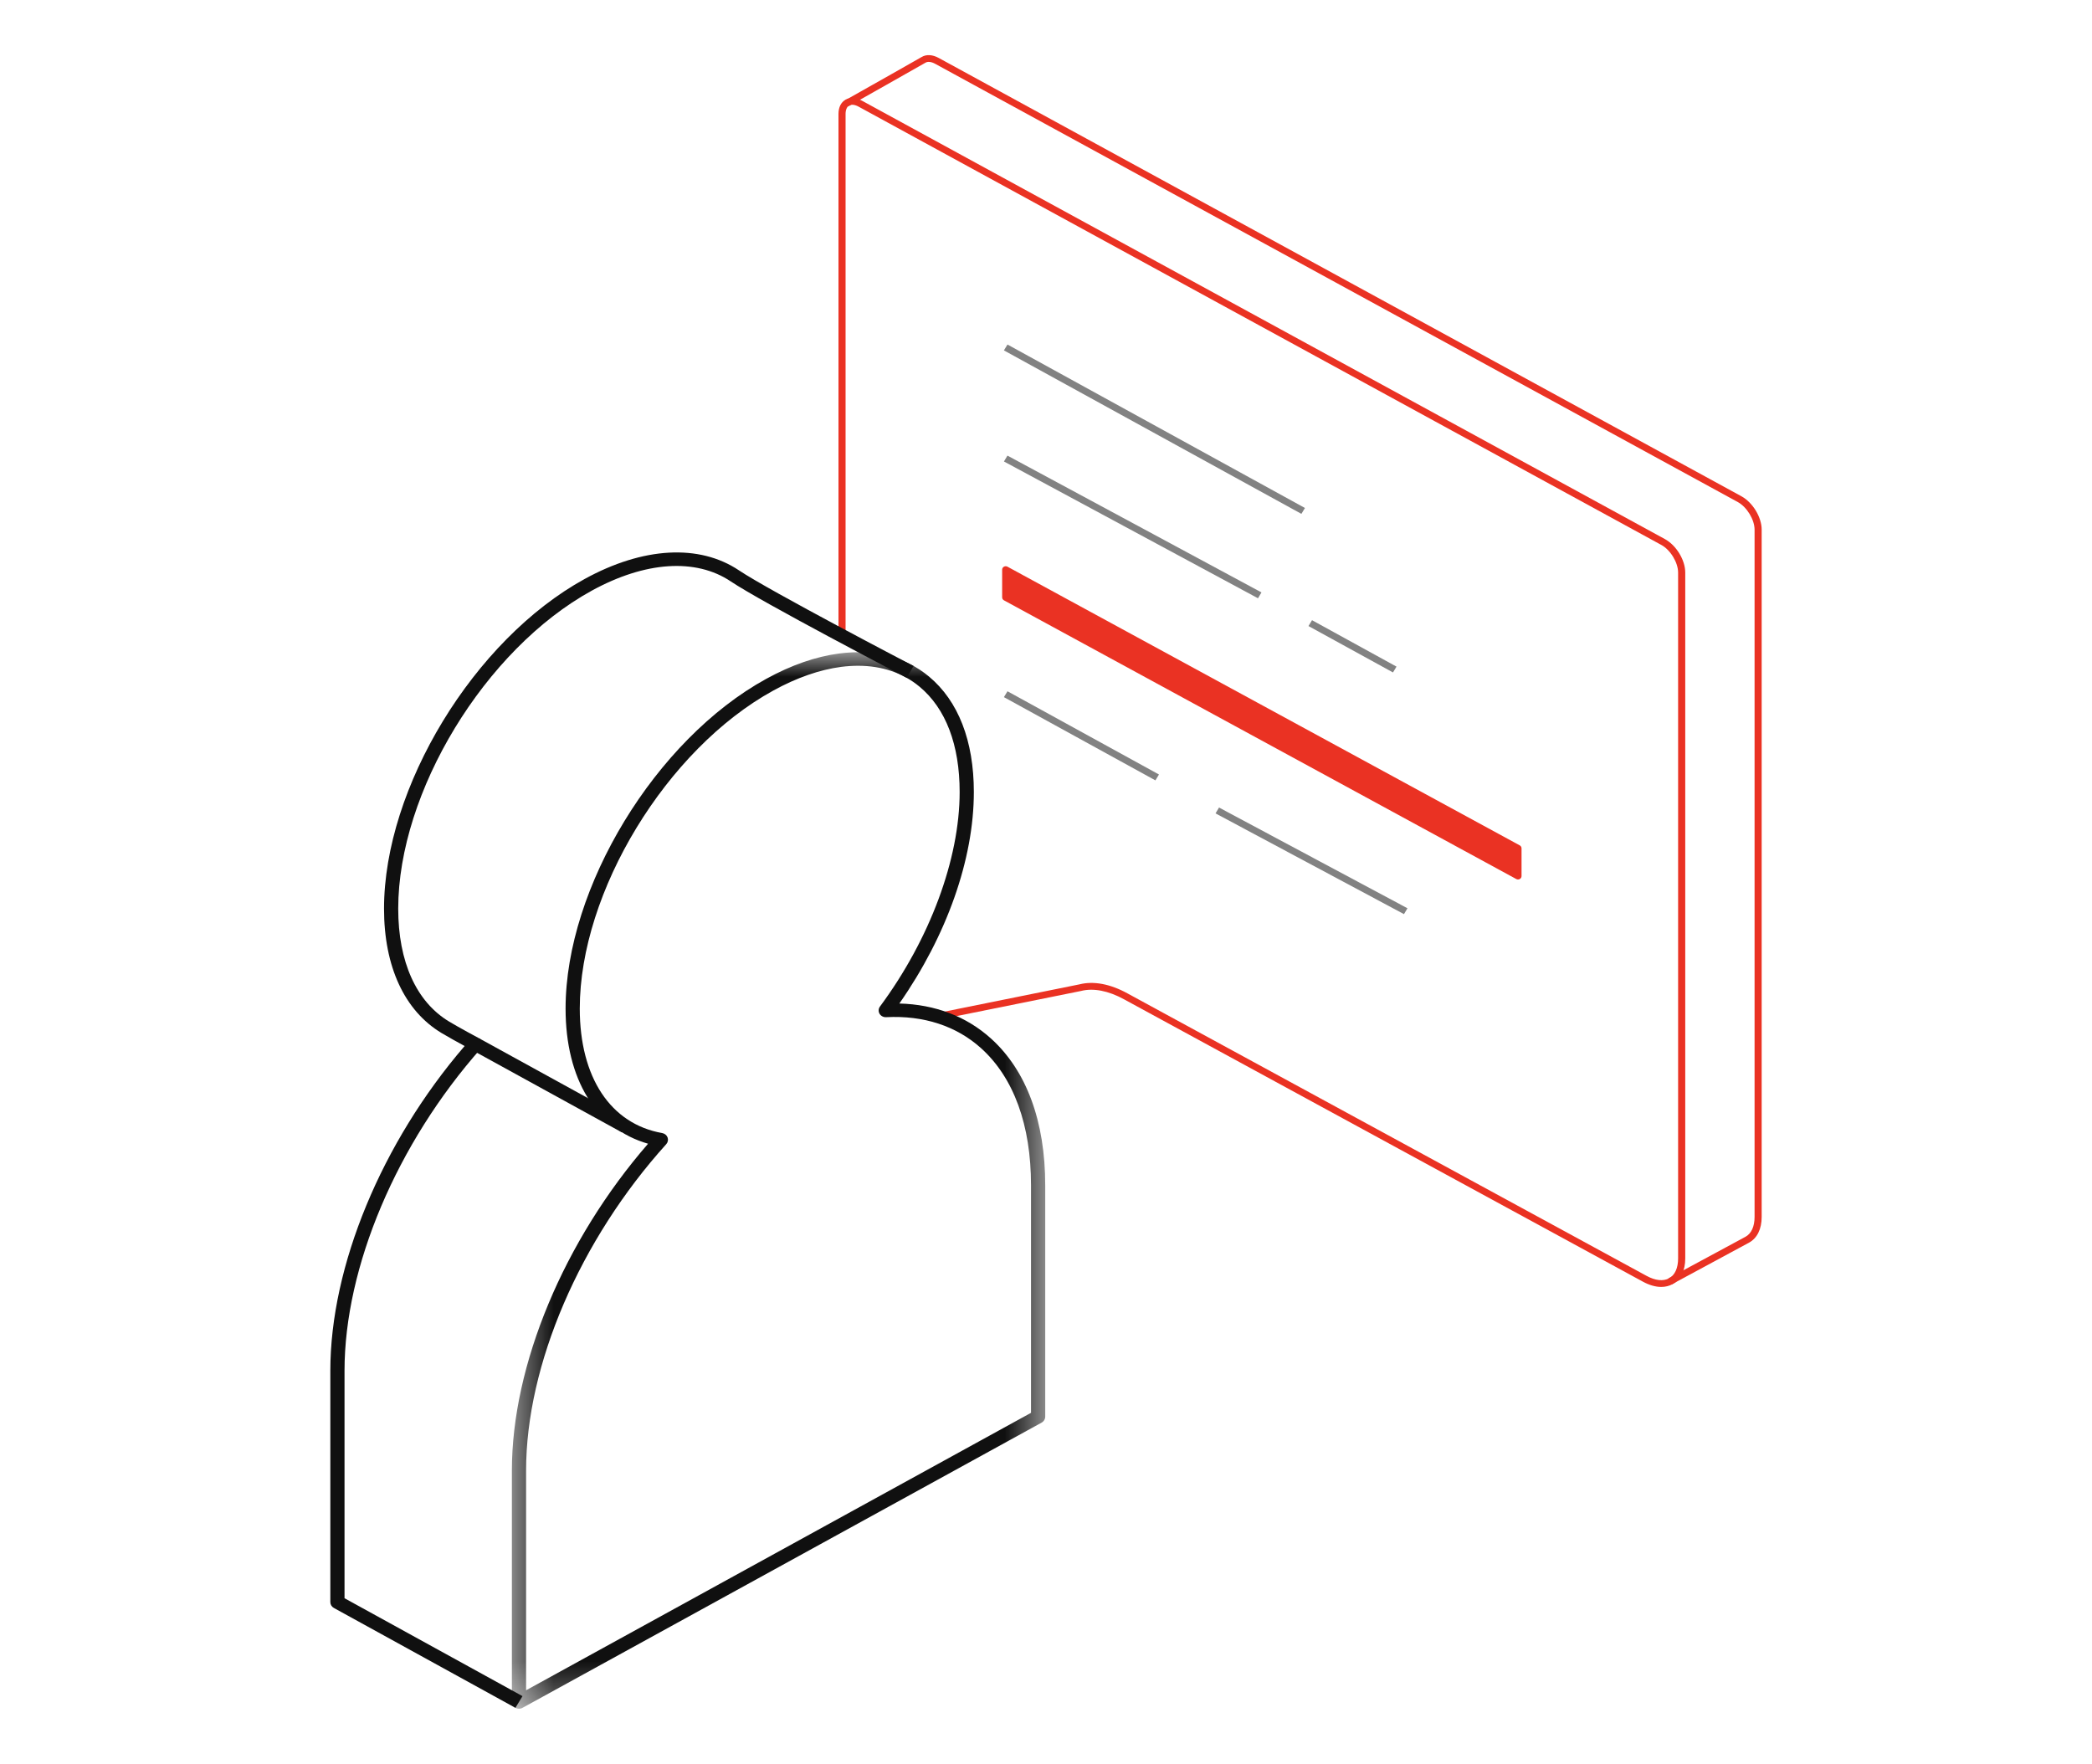<svg width="51" height="43" viewBox="0 0 51 43" fill="none" xmlns="http://www.w3.org/2000/svg">
<path fill-rule="evenodd" clip-rule="evenodd" d="M40.759 31.308L40.674 31.164C40.674 31.164 42.39 30.24 42.553 30.15C42.696 30.072 42.774 29.9 42.774 29.666V12.912C42.774 12.669 42.588 12.362 42.367 12.24L22.799 1.556C22.704 1.504 22.618 1.494 22.561 1.529C22.485 1.575 20.749 2.554 20.675 2.596L20.587 2.454C21.212 2.102 22.409 1.426 22.468 1.39C22.582 1.321 22.734 1.33 22.885 1.413L42.453 12.098C42.73 12.25 42.947 12.608 42.947 12.912V29.666C42.947 29.961 42.838 30.184 42.64 30.293C42.477 30.382 40.759 31.308 40.759 31.308Z" fill="#EA3223"/>
<path fill-rule="evenodd" clip-rule="evenodd" d="M40.498 31.373C40.36 31.373 40.208 31.33 40.052 31.245L27.4 24.36C27.023 24.153 26.653 24.081 26.355 24.158L22.885 24.858L22.849 24.697L26.315 23.997C26.657 23.91 27.064 23.985 27.486 24.217L40.139 31.102C40.352 31.219 40.547 31.24 40.69 31.162C40.832 31.084 40.91 30.912 40.91 30.678V13.958C40.91 13.715 40.724 13.407 40.503 13.286L20.935 2.602C20.844 2.551 20.759 2.54 20.703 2.571C20.646 2.602 20.614 2.678 20.614 2.778V15.382H20.441V2.778C20.441 2.615 20.503 2.491 20.616 2.429C20.73 2.366 20.873 2.377 21.021 2.459L40.59 13.143C40.867 13.296 41.084 13.653 41.084 13.958V30.678C41.084 30.973 40.974 31.196 40.776 31.305C40.693 31.35 40.599 31.373 40.498 31.373Z" fill="#EA3223"/>
<path fill-rule="evenodd" clip-rule="evenodd" d="M28.167 19.024L24.474 16.995L24.561 16.852L28.254 18.881L28.167 19.024Z" fill="#828282"/>
<path fill-rule="evenodd" clip-rule="evenodd" d="M34.227 22.285L29.633 19.829L29.718 19.686L34.312 22.142L34.227 22.285Z" fill="#828282"/>
<path fill-rule="evenodd" clip-rule="evenodd" d="M37.007 20.681L24.518 13.886V14.563L37.007 21.358V20.681Z" fill="#EA3223"/>
<path fill-rule="evenodd" clip-rule="evenodd" d="M24.604 14.515L36.92 21.216V20.729L24.604 14.028V14.515ZM37.007 21.44C36.992 21.44 36.977 21.436 36.964 21.429L24.475 14.635C24.448 14.62 24.431 14.593 24.431 14.563V13.886C24.431 13.857 24.448 13.829 24.474 13.815C24.501 13.8 24.534 13.8 24.561 13.815L37.05 20.609C37.077 20.624 37.093 20.651 37.093 20.681V21.358C37.093 21.387 37.077 21.414 37.05 21.429C37.037 21.436 37.022 21.44 37.007 21.44Z" fill="#EA3223"/>
<path fill-rule="evenodd" clip-rule="evenodd" d="M30.668 14.585L24.475 11.25L24.56 11.107L30.753 14.442L30.668 14.585Z" fill="#828282"/>
<path fill-rule="evenodd" clip-rule="evenodd" d="M33.959 16.393L31.899 15.262L31.985 15.119L34.045 16.251L33.959 16.393Z" fill="#828282"/>
<path fill-rule="evenodd" clip-rule="evenodd" d="M31.726 12.527L24.474 8.542L24.561 8.399L31.813 12.384L31.726 12.527Z" fill="#828282"/>
<path fill-rule="evenodd" clip-rule="evenodd" d="M12.565 41.634L8.139 39.199C8.086 39.17 8.053 39.115 8.053 39.057V33.415C8.053 30.869 9.303 27.853 11.327 25.5C11.161 25.41 10.919 25.276 10.764 25.183C9.86 24.639 9.362 23.563 9.362 22.152C9.362 19.202 11.555 15.596 14.252 14.115C15.676 13.332 17.048 13.256 18.016 13.905C18.762 14.405 22.236 16.217 22.271 16.235L22.104 16.524C21.961 16.449 18.578 14.685 17.817 14.175C16.964 13.602 15.728 13.684 14.425 14.4C11.824 15.829 9.708 19.307 9.708 22.152C9.708 23.446 10.149 24.423 10.949 24.904C11.191 25.05 11.672 25.308 11.677 25.31C11.722 25.334 11.753 25.376 11.762 25.425C11.771 25.473 11.758 25.523 11.724 25.56C9.673 27.878 8.399 30.888 8.399 33.415V38.962L12.738 41.349L12.565 41.634Z" fill="#101010"/>
<path fill-rule="evenodd" clip-rule="evenodd" d="M15.152 27.601L11.505 25.597L11.678 25.311L15.326 27.316L15.152 27.601Z" fill="#101010"/>
<mask id="mask0_29_1579" style="mask-type:luminance" maskUnits="userSpaceOnUse" x="12" y="15" width="14" height="27">
<path d="M12.479 15.9H25.481V41.656H12.479V15.9Z" fill="#221E2A"/>
</mask>
<g mask="url(#mask0_29_1579)">
<path fill-rule="evenodd" clip-rule="evenodd" d="M20.917 16.23C20.784 16.23 20.647 16.239 20.507 16.257C19.981 16.326 19.424 16.52 18.851 16.835C16.25 18.264 14.134 21.742 14.134 24.587C14.134 26.265 14.885 27.4 16.143 27.622C16.204 27.633 16.254 27.674 16.275 27.73C16.295 27.785 16.283 27.847 16.243 27.892C14.135 30.227 12.825 33.276 12.825 35.85V41.206L25.135 34.442V28.896C25.135 27.427 24.714 26.271 23.917 25.553C23.315 25.011 22.518 24.75 21.603 24.797C21.537 24.801 21.474 24.768 21.442 24.713C21.41 24.657 21.414 24.59 21.452 24.538C22.669 22.896 23.395 20.941 23.395 19.308C23.395 18.159 23.057 17.271 22.417 16.74C22.012 16.403 21.499 16.23 20.917 16.23ZM12.652 41.656C12.622 41.656 12.592 41.649 12.565 41.634C12.512 41.605 12.479 41.55 12.479 41.492V35.85C12.479 33.276 13.746 30.246 15.799 27.882C14.534 27.521 13.788 26.312 13.788 24.587C13.788 21.637 15.982 18.031 18.678 16.55C19.29 16.213 19.89 16.005 20.46 15.931C21.314 15.82 22.07 16.014 22.645 16.491C23.362 17.087 23.741 18.061 23.741 19.308C23.741 20.944 23.082 22.807 21.925 24.464C22.794 24.486 23.559 24.777 24.155 25.314C25.023 26.095 25.481 27.334 25.481 28.896V34.537C25.481 34.596 25.448 34.651 25.395 34.68L12.738 41.634C12.712 41.649 12.682 41.656 12.652 41.656Z" fill="#101010"/>
</g>
</svg>
